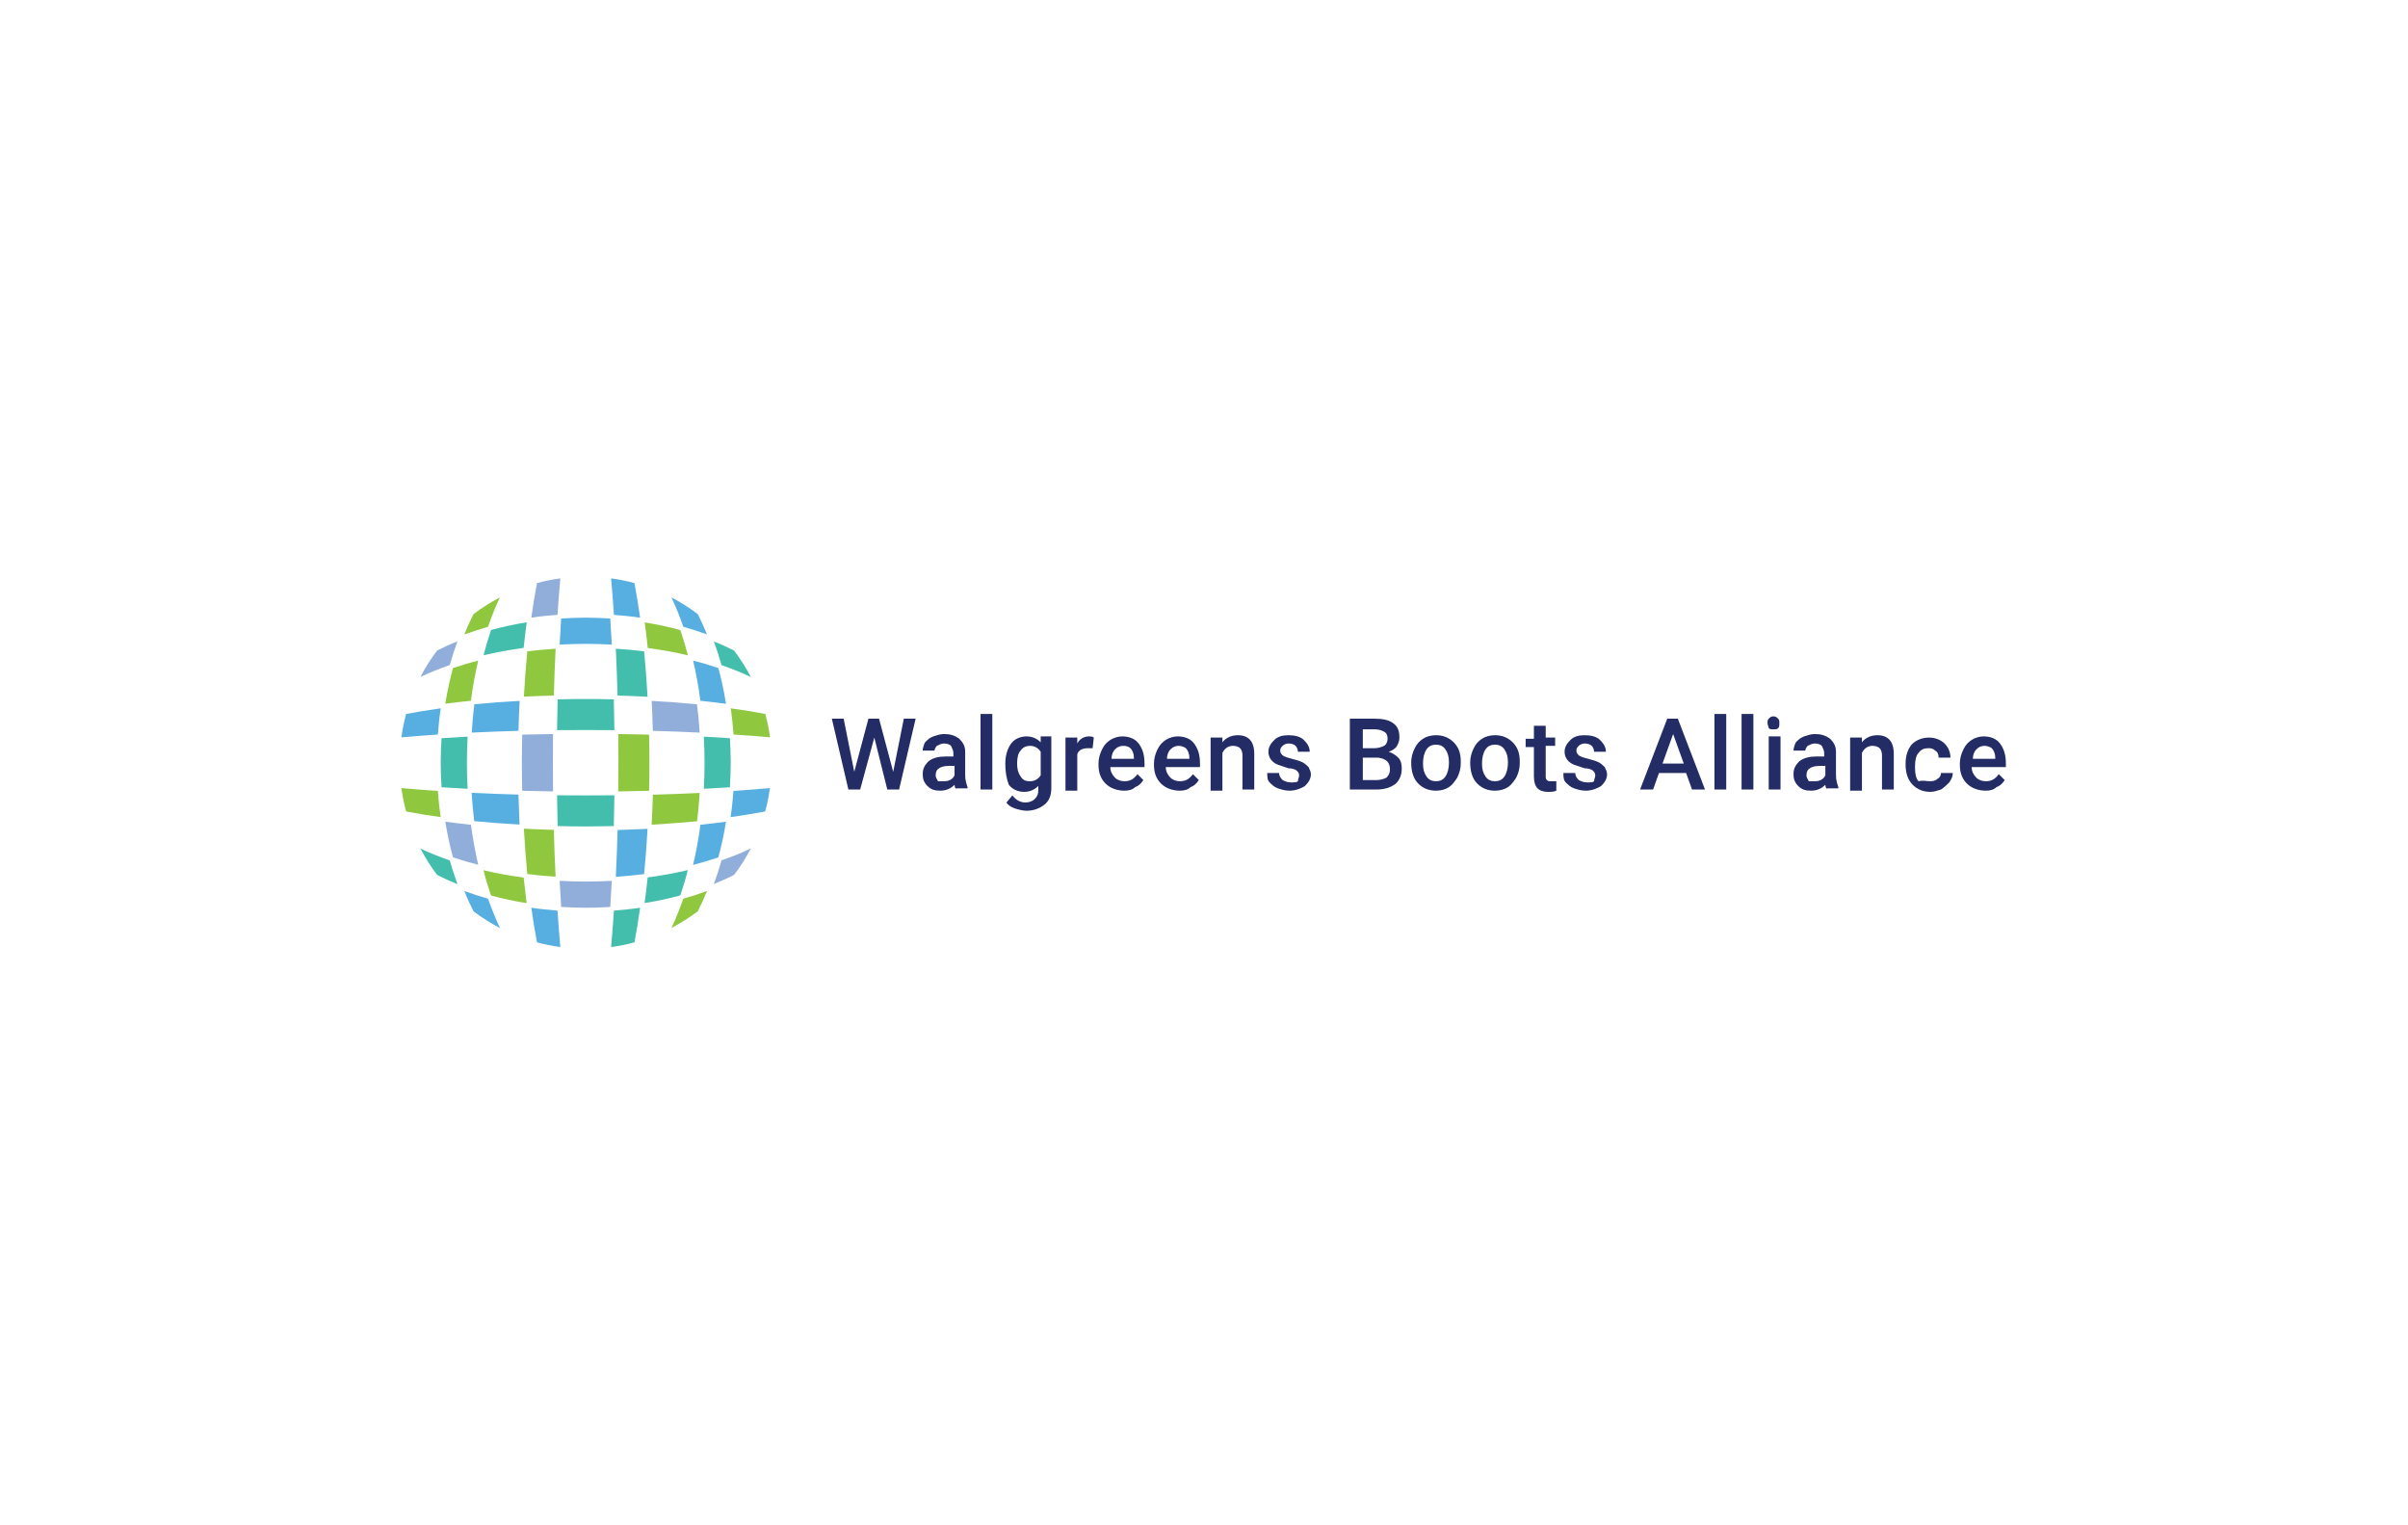 <?xml version="1.0" encoding="utf-8"?>
<!-- Generator: Adobe Illustrator 22.1.0, SVG Export Plug-In . SVG Version: 6.00 Build 0)  -->
<svg version="1.1" id="Walgreens_Boots_Alliance_logo"
	 xmlns="http://www.w3.org/2000/svg" xmlns:xlink="http://www.w3.org/1999/xlink" x="0px" y="0px" viewBox="0 0 510.2 323.1"
	 style="enable-background:new 0 0 510.2 323.1;" xml:space="preserve">
<style type="text/css">
	.st0{fill:#FFFFFF;}
	.st1{opacity:0.999;}
	.st2{fill:#43BEAC;}
	.st3{fill:#56AEE1;}
	.st4{fill:#91AEDB;}
	.st5{fill:#8FC73E;}
	.st6{fill:#232C64;}
</style>
<rect class="st0" width="510.2" height="323.1"/>
<g id="logo_main_1_" transform="scale(2.5)">
	<g id="logo_1_" transform="scale(.1)" class="st1">
		<path id="path2_1_" class="st2" d="M596.5,668.4c0.4-7.3,0.6-14.8,0.6-22.1c0-7.3-0.2-14.7-0.6-22.1c7.5,0.4,14.9,0.8,22.1,1.3
			c0.4,7,0.7,13.9,0.7,20.8s-0.3,13.8-0.7,20.8C611.5,667.5,604,668,596.5,668.4z M576.6,758.7c2.3-6.8,4.5-14,6.3-21.4
			c-11,2.6-22.4,4.7-34,6.2c-0.8,7.4-1.6,14.7-2.6,21.7C556.7,763.6,566.8,761.4,576.6,758.7z M537.7,798.5
			c1.8-9.2,3.4-19.1,4.8-29.3c-7.3,1.1-14.7,1.8-22.2,2.4c-0.7,10.8-1.5,21.2-2.4,30.9C524.5,801.6,531.2,800.3,537.7,798.5z
			 M395.7,646.3c0-7.3,0.2-14.7,0.6-22.1c-7.5,0.4-14.9,0.8-22.1,1.3c-0.4,7-0.7,13.9-0.7,20.8s0.3,13.8,0.7,20.8
			c7.1,0.4,14.6,0.9,22.1,1.3C395.9,661,395.7,653.6,395.7,646.3z M520.2,700c0.2-8.5,0.4-17.3,0.5-26.1c-8.1,0.1-16.3,0.1-24.3,0.1
			c-8,0-16.1-0.1-24.3-0.1c0.1,8.8,0.3,17.5,0.5,26.1c7.9,0.2,15.9,0.3,23.8,0.3C504.3,700.2,512.3,700.2,520.2,700z M545.9,551.9
			c-7.8-1-15.9-1.7-24-2.2c0.6,12.8,1.1,26.1,1.5,39.7c8.5,0.2,17.1,0.6,25.4,1C548.1,577.3,547.1,564.4,545.9,551.9z M443.8,549
			c0.8-7.4,1.6-14.7,2.6-21.7c-10.3,1.7-20.5,3.9-30.2,6.5c-2.3,6.8-4.5,14-6.3,21.4C420.8,552.7,432.2,550.6,443.8,549z
			 M520.2,592.6c-7.9-0.2-15.9-0.3-23.8-0.3s-15.9,0.1-23.8,0.3c-0.2,8.5-0.4,17.3-0.5,26.1c8-0.1,16.2-0.1,24.3-0.1
			c8.1,0,16.3,0.1,24.3,0.1C520.5,609.9,520.4,601.2,520.2,592.6z M381.2,729.1c-8.8-3.1-17.2-6.4-24.9-10.1
			c4.1,7.8,8.8,15.3,14.2,22.4c5.5,2.8,11.2,5.4,17.2,7.8C385.4,742.6,383.1,735.9,381.2,729.1z M622.2,551.3
			c-5.5-2.8-11.2-5.4-17.2-7.8c2.4,6.5,4.6,13.2,6.5,20.1c8.8,3.1,17.2,6.4,24.9,10.1C632.3,565.9,627.5,558.4,622.2,551.3z"/>
		<path id="path4_1_" class="st3" d="M619.2,692.4c1.1-7.3,1.8-14.7,2.4-22.2c10.8-0.7,21.2-1.5,30.9-2.4c-0.9,6.7-2.2,13.3-4,19.8
			C639.4,689.3,629.5,691,619.2,692.4z M608.8,726.5c2.7-9.8,4.8-19.9,6.5-30.2c-7,0.9-14.3,1.8-21.7,2.6c-1.5,11.7-3.6,23.1-6.2,34
			C594.8,731,602,728.8,608.8,726.5z M545.9,740.7c1.2-12.4,2.2-25.3,2.9-38.4c-8.4,0.4-16.9,0.8-25.4,1
			c-0.4,13.6-0.8,26.9-1.5,39.7C530,742.4,538,741.6,545.9,740.7z M439.4,673.3c-13.6-0.4-27-0.8-39.7-1.5c0.5,8.1,1.3,16.1,2.2,24
			c12.4,1.2,25.3,2.2,38.4,2.9C440,690.4,439.7,681.9,439.4,673.3z M472.5,771.6c-7.5-0.6-14.9-1.3-22.2-2.4
			c1.4,10.3,3.1,20.1,4.8,29.3c6.5,1.8,13.2,3.1,19.8,4C474,792.8,473.2,782.4,472.5,771.6z M608.8,566.1c-6.8-2.3-14-4.5-21.4-6.3
			c2.6,11,4.7,22.4,6.2,34c7.4,0.8,14.7,1.6,21.7,2.6C613.6,586,611.5,575.8,608.8,566.1z M537.7,494.1c-6.5-1.8-13.2-3.1-19.8-4
			c0.9,9.7,1.7,20.1,2.4,30.9c7.5,0.6,14.9,1.3,22.2,2.4C541.1,513.2,539.4,503.3,537.7,494.1z M371.1,622.4
			c0.6-7.5,1.3-14.9,2.4-22.2c-10.3,1.4-20.1,3.1-29.3,4.8c-1.8,6.5-3.1,13.1-4,19.8C349.8,623.9,360.2,623.2,371.1,622.4z
			 M439.4,619.3c0.2-8.5,0.6-17.1,1-25.4c-13.1,0.7-26,1.7-38.4,2.9c-1,7.8-1.7,15.9-2.2,24C412.6,620.2,425.9,619.6,439.4,619.3z
			 M517.2,524.1c-7-0.4-13.9-0.7-20.8-0.7s-13.8,0.3-20.8,0.7c-0.4,7.1-0.9,14.6-1.3,22.1c7.3-0.4,14.7-0.6,22.1-0.6
			s14.7,0.2,22.1,0.6C518.1,538.7,517.6,531.2,517.2,524.1z M413.6,761.5c-6.8-1.9-13.6-4.1-20.1-6.5c2.4,6,5,11.7,7.8,17.2
			c7.1,5.4,14.6,10.1,22.4,14.2C420.1,778.5,416.7,770.3,413.6,761.5z M591.4,520.4c-7.1-5.4-14.6-10.1-22.4-14.2
			c3.7,7.7,7.1,16.1,10.1,24.9c6.8,1.9,13.6,4.1,20.1,6.5C596.8,531.7,594.1,525.9,591.4,520.4z"/>
		<path id="path6_1_" class="st4" d="M405.3,732.8c-7.4-1.9-14.5-4-21.4-6.3c-2.7-9.8-4.8-19.9-6.5-30.2c7,0.9,14.3,1.8,21.7,2.6
			C400.7,710.4,402.8,721.9,405.3,732.8z M468.6,646.3c0-8,0.1-16.2,0.1-24.3c-8.7,0.1-17.5,0.3-26.1,0.5
			c-0.2,7.9-0.3,15.9-0.3,23.8s0.1,15.9,0.3,23.8c8.6,0.2,17.3,0.4,26.1,0.5C468.7,662.5,468.6,654.3,468.6,646.3z M517.2,768.5
			c0.4-7.1,0.9-14.6,1.3-22.1c-7.3,0.4-14.8,0.6-22.1,0.6s-14.7-0.2-22.1-0.6c0.4,7.5,0.8,14.9,1.3,22.1c7,0.4,13.9,0.7,20.8,0.7
			S510.2,769,517.2,768.5z M590.7,596.8c-12.4-1.2-25.3-2.2-38.4-2.9c0.4,8.4,0.8,16.9,1,25.4c13.6,0.4,26.9,0.8,39.7,1.5
			C592.5,612.7,591.7,604.7,590.7,596.8z M472.5,521c0.7-10.8,1.5-21.2,2.4-30.9c-6.7,0.9-13.3,2.2-19.8,4
			c-1.8,9.2-3.4,19.1-4.8,29.3C457.5,522.3,465,521.5,472.5,521z M622.2,741.3c5.4-7.1,10.1-14.5,14.2-22.4
			c-7.7,3.7-16.1,7.1-24.9,10.1c-1.9,6.8-4.1,13.6-6.5,20.1C611,746.7,616.8,744.1,622.2,741.3z M381.2,563.5
			c1.9-6.8,4.1-13.6,6.5-20.1c-6,2.4-11.7,5-17.2,7.8c-5.4,7.1-10.1,14.5-14.2,22.4C364.1,570,372.4,566.6,381.2,563.5z"/>
		<path id="path8_1_" class="st5" d="M552.3,698.8c0.4-8.4,0.8-16.9,1-25.4c13.6-0.4,27-0.8,39.7-1.5c-0.5,8.1-1.3,16.1-2.2,24
			C578.3,697.1,565.4,698,552.3,698.8z M550.1,670.1c0.2-7.9,0.3-15.9,0.3-23.8s-0.1-15.9-0.3-23.8c-8.6-0.2-17.3-0.4-26.1-0.5
			c0.1,8.1,0.1,16.2,0.1,24.3c0,8-0.1,16.2-0.1,24.3C532.7,670.5,541.5,670.3,550.1,670.1z M371.1,670.2
			c-10.8-0.7-21.2-1.5-30.9-2.4c0.9,6.7,2.2,13.3,4,19.8c9.2,1.8,19.1,3.4,29.3,4.8C372.4,685.1,371.6,677.7,371.1,670.2z
			 M443.8,743.6c-11.7-1.5-23.1-3.6-34-6.2c1.8,7.4,4,14.5,6.3,21.4c9.8,2.7,19.9,4.8,30.2,6.5C445.5,758.3,444.6,750.9,443.8,743.6
			z M469.4,703.2c-8.5-0.2-17.1-0.6-25.4-1c0.7,13.1,1.7,26,2.9,38.4c7.8,1,15.9,1.8,24,2.2C470.2,730.1,469.7,716.8,469.4,703.2z
			 M648.6,605c-9.2-1.8-19.1-3.4-29.3-4.8c1.1,7.3,1.8,14.7,2.4,22.2c10.8,0.7,21.2,1.5,30.9,2.4C651.7,618.2,650.4,611.5,648.6,605
			z M576.6,533.9c-9.8-2.7-19.9-4.8-30.2-6.5c1,7,1.8,14.3,2.6,21.7c11.7,1.5,23.1,3.6,34,6.2C581.1,547.9,578.9,540.7,576.6,533.9z
			 M399.1,593.8c1.5-11.7,3.6-23.1,6.2-34c-7.3,1.8-14.5,4-21.4,6.3c-2.7,9.8-4.8,19.9-6.5,30.2
			C384.5,595.4,391.7,594.5,399.1,593.8z M469.4,589.4c0.4-13.6,0.8-26.9,1.5-39.7c-8.1,0.5-16.1,1.3-24,2.2
			c-1.2,12.4-2.2,25.3-2.9,38.4C452.3,589.9,460.8,589.6,469.4,589.4z M591.4,772.2c2.8-5.5,5.4-11.2,7.8-17.2
			c-6.5,2.4-13.2,4.6-20.1,6.5c-3.1,8.8-6.4,17.2-10.1,24.9C576.8,782.2,584.3,777.5,591.4,772.2z M413.6,531.1
			c3.1-8.8,6.4-17.2,10.1-24.9c-7.8,4.1-15.3,8.8-22.4,14.2c-2.8,5.5-5.4,11.2-7.8,17.2C400,535.3,406.8,533.1,413.6,531.1z"/>
	</g>
	<g id="text_1_" class="st1">
		<path id="path850_1_" class="st6" d="M75.7,65.4l0.9-4.5h1l-1.4,6h-1l-1.1-4.4l-1.2,4.4h-1l-1.4-6h1l0.9,4.5l1.2-4.5h0.9
			L75.7,65.4z"/>
		<path id="path852_1_" class="st6" d="M81,66.9c0-0.1-0.1-0.2-0.1-0.4c-0.3,0.3-0.7,0.5-1.2,0.5c-0.5,0-0.8-0.1-1.1-0.4
			c-0.3-0.3-0.4-0.6-0.4-1c0-0.5,0.2-0.8,0.5-1.1c0.4-0.3,0.9-0.4,1.5-0.4h0.6v-0.3c0-0.2-0.1-0.4-0.2-0.6c-0.1-0.1-0.3-0.2-0.6-0.2
			c-0.2,0-0.4,0.1-0.6,0.2c-0.1,0.1-0.2,0.3-0.2,0.4h-1c0-0.2,0.1-0.5,0.2-0.7c0.2-0.2,0.4-0.4,0.7-0.5c0.3-0.1,0.6-0.2,0.9-0.2
			c0.5,0,0.9,0.1,1.3,0.4c0.3,0.3,0.5,0.6,0.5,1.1v2c0,0.4,0.1,0.7,0.2,1v0.1H81z M79.9,66.2c0.2,0,0.4,0,0.6-0.1
			c0.2-0.1,0.3-0.2,0.4-0.4v-0.8h-0.5c-0.4,0-0.7,0.1-0.8,0.2c-0.2,0.1-0.3,0.3-0.3,0.6c0,0.2,0.1,0.3,0.2,0.5
			C79.5,66.2,79.7,66.2,79.9,66.2L79.9,66.2z"/>
		<path id="path854_1_" class="st6" d="M84.1,66.9h-1v-6.4h1V66.9z"/>
		<path id="path856_1_" class="st6" d="M85.2,64.7c0-0.7,0.2-1.3,0.5-1.7c0.3-0.4,0.8-0.6,1.3-0.6c0.5,0,0.9,0.2,1.2,0.5l0-0.5h0.9
			v4.4c0,0.6-0.2,1.1-0.6,1.4c-0.4,0.3-0.9,0.5-1.5,0.5c-0.3,0-0.7-0.1-1-0.2c-0.3-0.1-0.6-0.3-0.7-0.5l0.5-0.6
			c0.3,0.4,0.7,0.6,1.1,0.6c0.3,0,0.6-0.1,0.8-0.3c0.2-0.2,0.3-0.4,0.3-0.8v-0.3c-0.3,0.3-0.7,0.5-1.2,0.5c-0.5,0-1-0.2-1.3-0.6
			C85.3,66,85.2,65.4,85.2,64.7L85.2,64.7z M86.2,64.7c0,0.5,0.1,0.8,0.3,1.1c0.2,0.3,0.4,0.4,0.8,0.4c0.4,0,0.7-0.2,0.9-0.5v-2
			c-0.2-0.3-0.5-0.5-0.9-0.5c-0.3,0-0.6,0.1-0.8,0.4C86.3,63.8,86.2,64.2,86.2,64.7z"/>
		<path id="path858_1_" class="st6" d="M92.6,63.4c-0.1,0-0.3,0-0.4,0c-0.5,0-0.8,0.2-0.9,0.5v3.1h-1v-4.5h1l0,0.5
			c0.2-0.4,0.6-0.6,1-0.6c0.1,0,0.3,0,0.4,0.1L92.6,63.4z"/>
		<path id="path860_1_" class="st6" d="M95.3,67c-0.6,0-1.2-0.2-1.6-0.6c-0.4-0.4-0.6-0.9-0.6-1.6v-0.1c0-0.4,0.1-0.8,0.3-1.2
			c0.2-0.4,0.4-0.6,0.7-0.8c0.3-0.2,0.7-0.3,1-0.3c0.6,0,1.1,0.2,1.4,0.6c0.3,0.4,0.5,0.9,0.5,1.7V65h-2.9c0,0.4,0.2,0.7,0.4,0.9
			c0.2,0.2,0.5,0.3,0.8,0.3c0.5,0,0.8-0.2,1.1-0.6l0.5,0.5c-0.2,0.3-0.4,0.5-0.7,0.6C96,66.9,95.7,67,95.3,67L95.3,67z M95.2,63.2
			c-0.3,0-0.5,0.1-0.7,0.3c-0.2,0.2-0.3,0.5-0.3,0.8h1.9v-0.1c0-0.3-0.1-0.6-0.3-0.8C95.7,63.3,95.5,63.2,95.2,63.2L95.2,63.2z"/>
		<path id="path862_1_" class="st6" d="M100,67c-0.6,0-1.2-0.2-1.6-0.6c-0.4-0.4-0.6-0.9-0.6-1.6v-0.1c0-0.4,0.1-0.8,0.3-1.2
			c0.2-0.4,0.4-0.6,0.7-0.8c0.3-0.2,0.7-0.3,1-0.3c0.6,0,1.1,0.2,1.4,0.6c0.3,0.4,0.5,0.9,0.5,1.7V65h-2.9c0,0.4,0.2,0.7,0.4,0.9
			c0.2,0.2,0.5,0.3,0.8,0.3c0.5,0,0.8-0.2,1.1-0.6l0.5,0.5c-0.2,0.3-0.4,0.5-0.7,0.6C100.7,66.9,100.4,67,100,67L100,67z M99.9,63.2
			c-0.3,0-0.5,0.1-0.7,0.3c-0.2,0.2-0.3,0.5-0.3,0.8h1.9v-0.1c0-0.3-0.1-0.6-0.3-0.8C100.4,63.3,100.1,63.2,99.9,63.2L99.9,63.2z"/>
		<path id="path864_1_" class="st6" d="M103.6,62.4l0,0.5c0.3-0.4,0.8-0.6,1.3-0.6c0.9,0,1.4,0.5,1.4,1.6v3h-1V64
			c0-0.3-0.1-0.5-0.2-0.6c-0.1-0.1-0.3-0.2-0.6-0.2c-0.4,0-0.7,0.2-0.9,0.6v3.2h-1v-4.5H103.6z"/>
		<path id="path866_1_" class="st6" d="M110.1,65.7c0-0.2-0.1-0.3-0.2-0.4c-0.1-0.1-0.4-0.2-0.7-0.2c-0.3-0.1-0.6-0.2-0.9-0.3
			c-0.5-0.2-0.8-0.6-0.8-1.1c0-0.4,0.2-0.7,0.5-1c0.3-0.3,0.7-0.4,1.2-0.4c0.5,0,1,0.1,1.3,0.4c0.3,0.3,0.5,0.6,0.5,1h-1
			c0-0.2-0.1-0.4-0.2-0.5c-0.1-0.1-0.3-0.2-0.6-0.2c-0.2,0-0.4,0.1-0.5,0.2c-0.1,0.1-0.2,0.2-0.2,0.4c0,0.2,0.1,0.3,0.2,0.4
			c0.1,0.1,0.4,0.2,0.8,0.3c0.4,0.1,0.7,0.2,0.9,0.3c0.2,0.1,0.4,0.3,0.5,0.4c0.1,0.2,0.2,0.4,0.2,0.6c0,0.4-0.2,0.7-0.5,1
			c-0.3,0.2-0.8,0.4-1.3,0.4c-0.4,0-0.7-0.1-1-0.2c-0.3-0.1-0.5-0.3-0.7-0.5c-0.2-0.2-0.2-0.5-0.2-0.8h1c0,0.2,0.1,0.4,0.3,0.6
			c0.2,0.1,0.4,0.2,0.7,0.2c0.3,0,0.5,0,0.6-0.1C110,66,110.1,65.9,110.1,65.7L110.1,65.7z"/>
		<path id="path868_1_" class="st6" d="M114.4,66.9v-6h2.1c0.7,0,1.2,0.1,1.6,0.4c0.4,0.3,0.5,0.7,0.5,1.2c0,0.3-0.1,0.5-0.2,0.7
			c-0.1,0.2-0.4,0.4-0.7,0.5c0.3,0.1,0.6,0.3,0.8,0.5c0.2,0.2,0.3,0.5,0.3,0.9c0,0.6-0.2,1-0.5,1.3c-0.4,0.3-0.9,0.5-1.6,0.5
			L114.4,66.9z M115.5,64.2v1.9h1.2c0.3,0,0.6-0.1,0.8-0.2c0.2-0.2,0.3-0.4,0.3-0.7c0-0.6-0.3-0.9-1-1H115.5z M115.5,63.4h1
			c0.3,0,0.6-0.1,0.8-0.2c0.2-0.1,0.3-0.4,0.3-0.6c0-0.3-0.1-0.5-0.3-0.6c-0.2-0.1-0.4-0.2-0.8-0.2h-1L115.5,63.4z"/>
		<path id="path870_1_" class="st6" d="M119.6,64.6c0-0.4,0.1-0.8,0.3-1.2c0.2-0.4,0.4-0.6,0.7-0.8c0.3-0.2,0.7-0.3,1.1-0.3
			c0.6,0,1.1,0.2,1.5,0.6c0.4,0.4,0.6,0.9,0.6,1.6l0,0.2c0,0.4-0.1,0.8-0.3,1.2c-0.2,0.3-0.4,0.6-0.7,0.8c-0.3,0.2-0.7,0.3-1.1,0.3
			c-0.6,0-1.1-0.2-1.5-0.6C119.8,66,119.6,65.4,119.6,64.6L119.6,64.6z M120.6,64.7c0,0.5,0.1,0.8,0.3,1.1c0.2,0.3,0.5,0.4,0.8,0.4
			s0.6-0.1,0.8-0.4c0.2-0.3,0.3-0.7,0.3-1.2c0-0.5-0.1-0.8-0.3-1.1c-0.2-0.3-0.5-0.4-0.8-0.4c-0.3,0-0.6,0.1-0.8,0.4
			C120.7,63.8,120.6,64.2,120.6,64.7z"/>
		<path id="path872_1_" class="st6" d="M124.6,64.6c0-0.4,0.1-0.8,0.3-1.2c0.2-0.4,0.4-0.6,0.7-0.8c0.3-0.2,0.7-0.3,1.1-0.3
			c0.6,0,1.1,0.2,1.5,0.6c0.4,0.4,0.6,0.9,0.6,1.6l0,0.2c0,0.4-0.1,0.8-0.3,1.2c-0.2,0.3-0.4,0.6-0.7,0.8c-0.3,0.2-0.7,0.3-1.1,0.3
			c-0.6,0-1.1-0.2-1.5-0.6C124.8,66,124.6,65.4,124.6,64.6L124.6,64.6z M125.6,64.7c0,0.5,0.1,0.8,0.3,1.1c0.2,0.3,0.5,0.4,0.8,0.4
			c0.3,0,0.6-0.1,0.8-0.4c0.2-0.3,0.3-0.7,0.3-1.2c0-0.5-0.1-0.8-0.3-1.1c-0.2-0.3-0.5-0.4-0.8-0.4c-0.3,0-0.6,0.1-0.8,0.4
			C125.7,63.8,125.6,64.2,125.6,64.7z"/>
		<path id="path874_1_" class="st6" d="M131,61.4v1.1h0.8v0.7H131v2.5c0,0.2,0,0.3,0.1,0.4c0.1,0.1,0.2,0.1,0.4,0.1
			c0.1,0,0.2,0,0.4,0v0.8c-0.2,0.1-0.5,0.1-0.7,0.1c-0.8,0-1.2-0.4-1.2-1.3v-2.5h-0.7v-0.7h0.7v-1.1H131z"/>
		<path id="path876_1_" class="st6" d="M135.2,65.7c0-0.2-0.1-0.3-0.2-0.4c-0.1-0.1-0.4-0.2-0.7-0.2c-0.3-0.1-0.6-0.2-0.9-0.3
			c-0.5-0.2-0.8-0.6-0.8-1.1c0-0.4,0.2-0.7,0.5-1c0.3-0.3,0.7-0.4,1.2-0.4c0.5,0,1,0.1,1.3,0.4c0.3,0.3,0.5,0.6,0.5,1h-1
			c0-0.2-0.1-0.4-0.2-0.5c-0.1-0.1-0.3-0.2-0.6-0.2c-0.2,0-0.4,0.1-0.5,0.2c-0.1,0.1-0.2,0.2-0.2,0.4c0,0.2,0.1,0.3,0.2,0.4
			c0.1,0.1,0.4,0.2,0.8,0.3c0.4,0.1,0.7,0.2,0.9,0.3c0.2,0.1,0.4,0.3,0.5,0.4c0.1,0.2,0.2,0.4,0.2,0.6c0,0.4-0.2,0.7-0.5,1
			c-0.3,0.2-0.8,0.4-1.3,0.4c-0.4,0-0.7-0.1-1-0.2c-0.3-0.1-0.5-0.3-0.7-0.5c-0.2-0.2-0.2-0.5-0.2-0.8h1c0,0.2,0.1,0.4,0.3,0.6
			c0.2,0.1,0.4,0.2,0.7,0.2c0.3,0,0.5,0,0.6-0.1C135.1,66,135.2,65.9,135.2,65.7L135.2,65.7z"/>
		<path id="path878_1_" class="st6" d="M142.9,65.5h-2.3l-0.5,1.4H139l2.3-6h0.9l2.3,6h-1.1L142.9,65.5z M140.9,64.7h1.8l-0.9-2.5
			L140.9,64.7z"/>
		<path id="path880_1_" class="st6" d="M146.3,66.9h-1v-6.4h1V66.9z"/>
		<path id="path882_1_" class="st6" d="M148.6,66.9h-1v-6.4h1V66.9z"/>
		<path id="path884_1_" class="st6" d="M150.9,66.9h-1v-4.5h1V66.9z M149.8,61.3c0-0.2,0-0.3,0.1-0.4c0.1-0.1,0.2-0.2,0.4-0.2
			c0.2,0,0.3,0.1,0.4,0.2c0.1,0.1,0.1,0.2,0.1,0.4c0,0.2,0,0.3-0.1,0.4c-0.1,0.1-0.2,0.1-0.4,0.1c-0.2,0-0.3,0-0.4-0.1
			C149.9,61.6,149.8,61.4,149.8,61.3L149.8,61.3z"/>
		<path id="path886_1_" class="st6" d="M154.8,66.9c0-0.1-0.1-0.2-0.1-0.4c-0.3,0.3-0.7,0.5-1.2,0.5c-0.5,0-0.8-0.1-1.1-0.4
			c-0.3-0.3-0.4-0.6-0.4-1c0-0.5,0.2-0.8,0.5-1.1c0.4-0.3,0.9-0.4,1.5-0.4h0.6v-0.3c0-0.2-0.1-0.4-0.2-0.6c-0.1-0.1-0.3-0.2-0.6-0.2
			c-0.2,0-0.4,0.1-0.6,0.2c-0.1,0.1-0.2,0.3-0.2,0.4h-1c0-0.2,0.1-0.5,0.2-0.7c0.2-0.2,0.4-0.4,0.7-0.5c0.3-0.1,0.6-0.2,0.9-0.2
			c0.5,0,0.9,0.1,1.3,0.4c0.3,0.3,0.5,0.6,0.5,1.1v2c0,0.4,0.1,0.7,0.2,1v0.1H154.8z M153.7,66.2c0.2,0,0.4,0,0.6-0.1
			c0.2-0.1,0.3-0.2,0.4-0.4v-0.8h-0.5c-0.4,0-0.7,0.1-0.8,0.2c-0.2,0.1-0.3,0.3-0.3,0.6c0,0.2,0.1,0.3,0.2,0.5
			C153.3,66.2,153.5,66.2,153.7,66.2z"/>
		<path id="path888_1_" class="st6" d="M157.8,62.4l0,0.5c0.3-0.4,0.8-0.6,1.3-0.6c0.9,0,1.4,0.5,1.4,1.6v3h-1V64
			c0-0.3-0.1-0.5-0.2-0.6c-0.1-0.1-0.3-0.2-0.6-0.2c-0.4,0-0.7,0.2-0.9,0.6v3.2h-1v-4.5H157.8z"/>
		<path id="path890_1_" class="st6" d="M163.6,66.2c0.3,0,0.5-0.1,0.6-0.2c0.2-0.1,0.3-0.3,0.3-0.5h1c0,0.3-0.1,0.5-0.3,0.8
			c-0.2,0.2-0.4,0.4-0.7,0.6c-0.3,0.1-0.6,0.2-0.9,0.2c-0.6,0-1.1-0.2-1.5-0.6c-0.4-0.4-0.6-1-0.6-1.7v-0.1c0-0.7,0.2-1.2,0.5-1.6
			c0.4-0.4,0.9-0.6,1.5-0.6c0.5,0,1,0.2,1.3,0.5c0.3,0.3,0.5,0.7,0.5,1.2h-1c0-0.3-0.1-0.5-0.3-0.6c-0.2-0.2-0.4-0.2-0.6-0.2
			c-0.3,0-0.6,0.1-0.8,0.4c-0.2,0.2-0.3,0.6-0.3,1.1v0.2c0,0.5,0.1,0.9,0.3,1.1C163,66.1,163.2,66.2,163.6,66.2L163.6,66.2z"/>
		<path id="path892_1_" class="st6" d="M168.3,67c-0.6,0-1.2-0.2-1.6-0.6c-0.4-0.4-0.6-0.9-0.6-1.6v-0.1c0-0.4,0.1-0.8,0.3-1.2
			c0.2-0.4,0.4-0.6,0.7-0.8c0.3-0.2,0.7-0.3,1-0.3c0.6,0,1.1,0.2,1.4,0.6c0.3,0.4,0.5,0.9,0.5,1.7V65h-2.9c0,0.4,0.2,0.7,0.4,0.9
			c0.2,0.2,0.5,0.3,0.8,0.3c0.5,0,0.8-0.2,1.1-0.6l0.5,0.5c-0.2,0.3-0.4,0.5-0.7,0.6C169,66.9,168.7,67,168.3,67L168.3,67z
			 M168.2,63.2c-0.3,0-0.5,0.1-0.7,0.3c-0.2,0.2-0.3,0.5-0.3,0.8h1.9v-0.1c0-0.3-0.1-0.6-0.3-0.8C168.7,63.3,168.4,63.2,168.2,63.2
			L168.2,63.2z"/>
	</g>
</g>
</svg>

